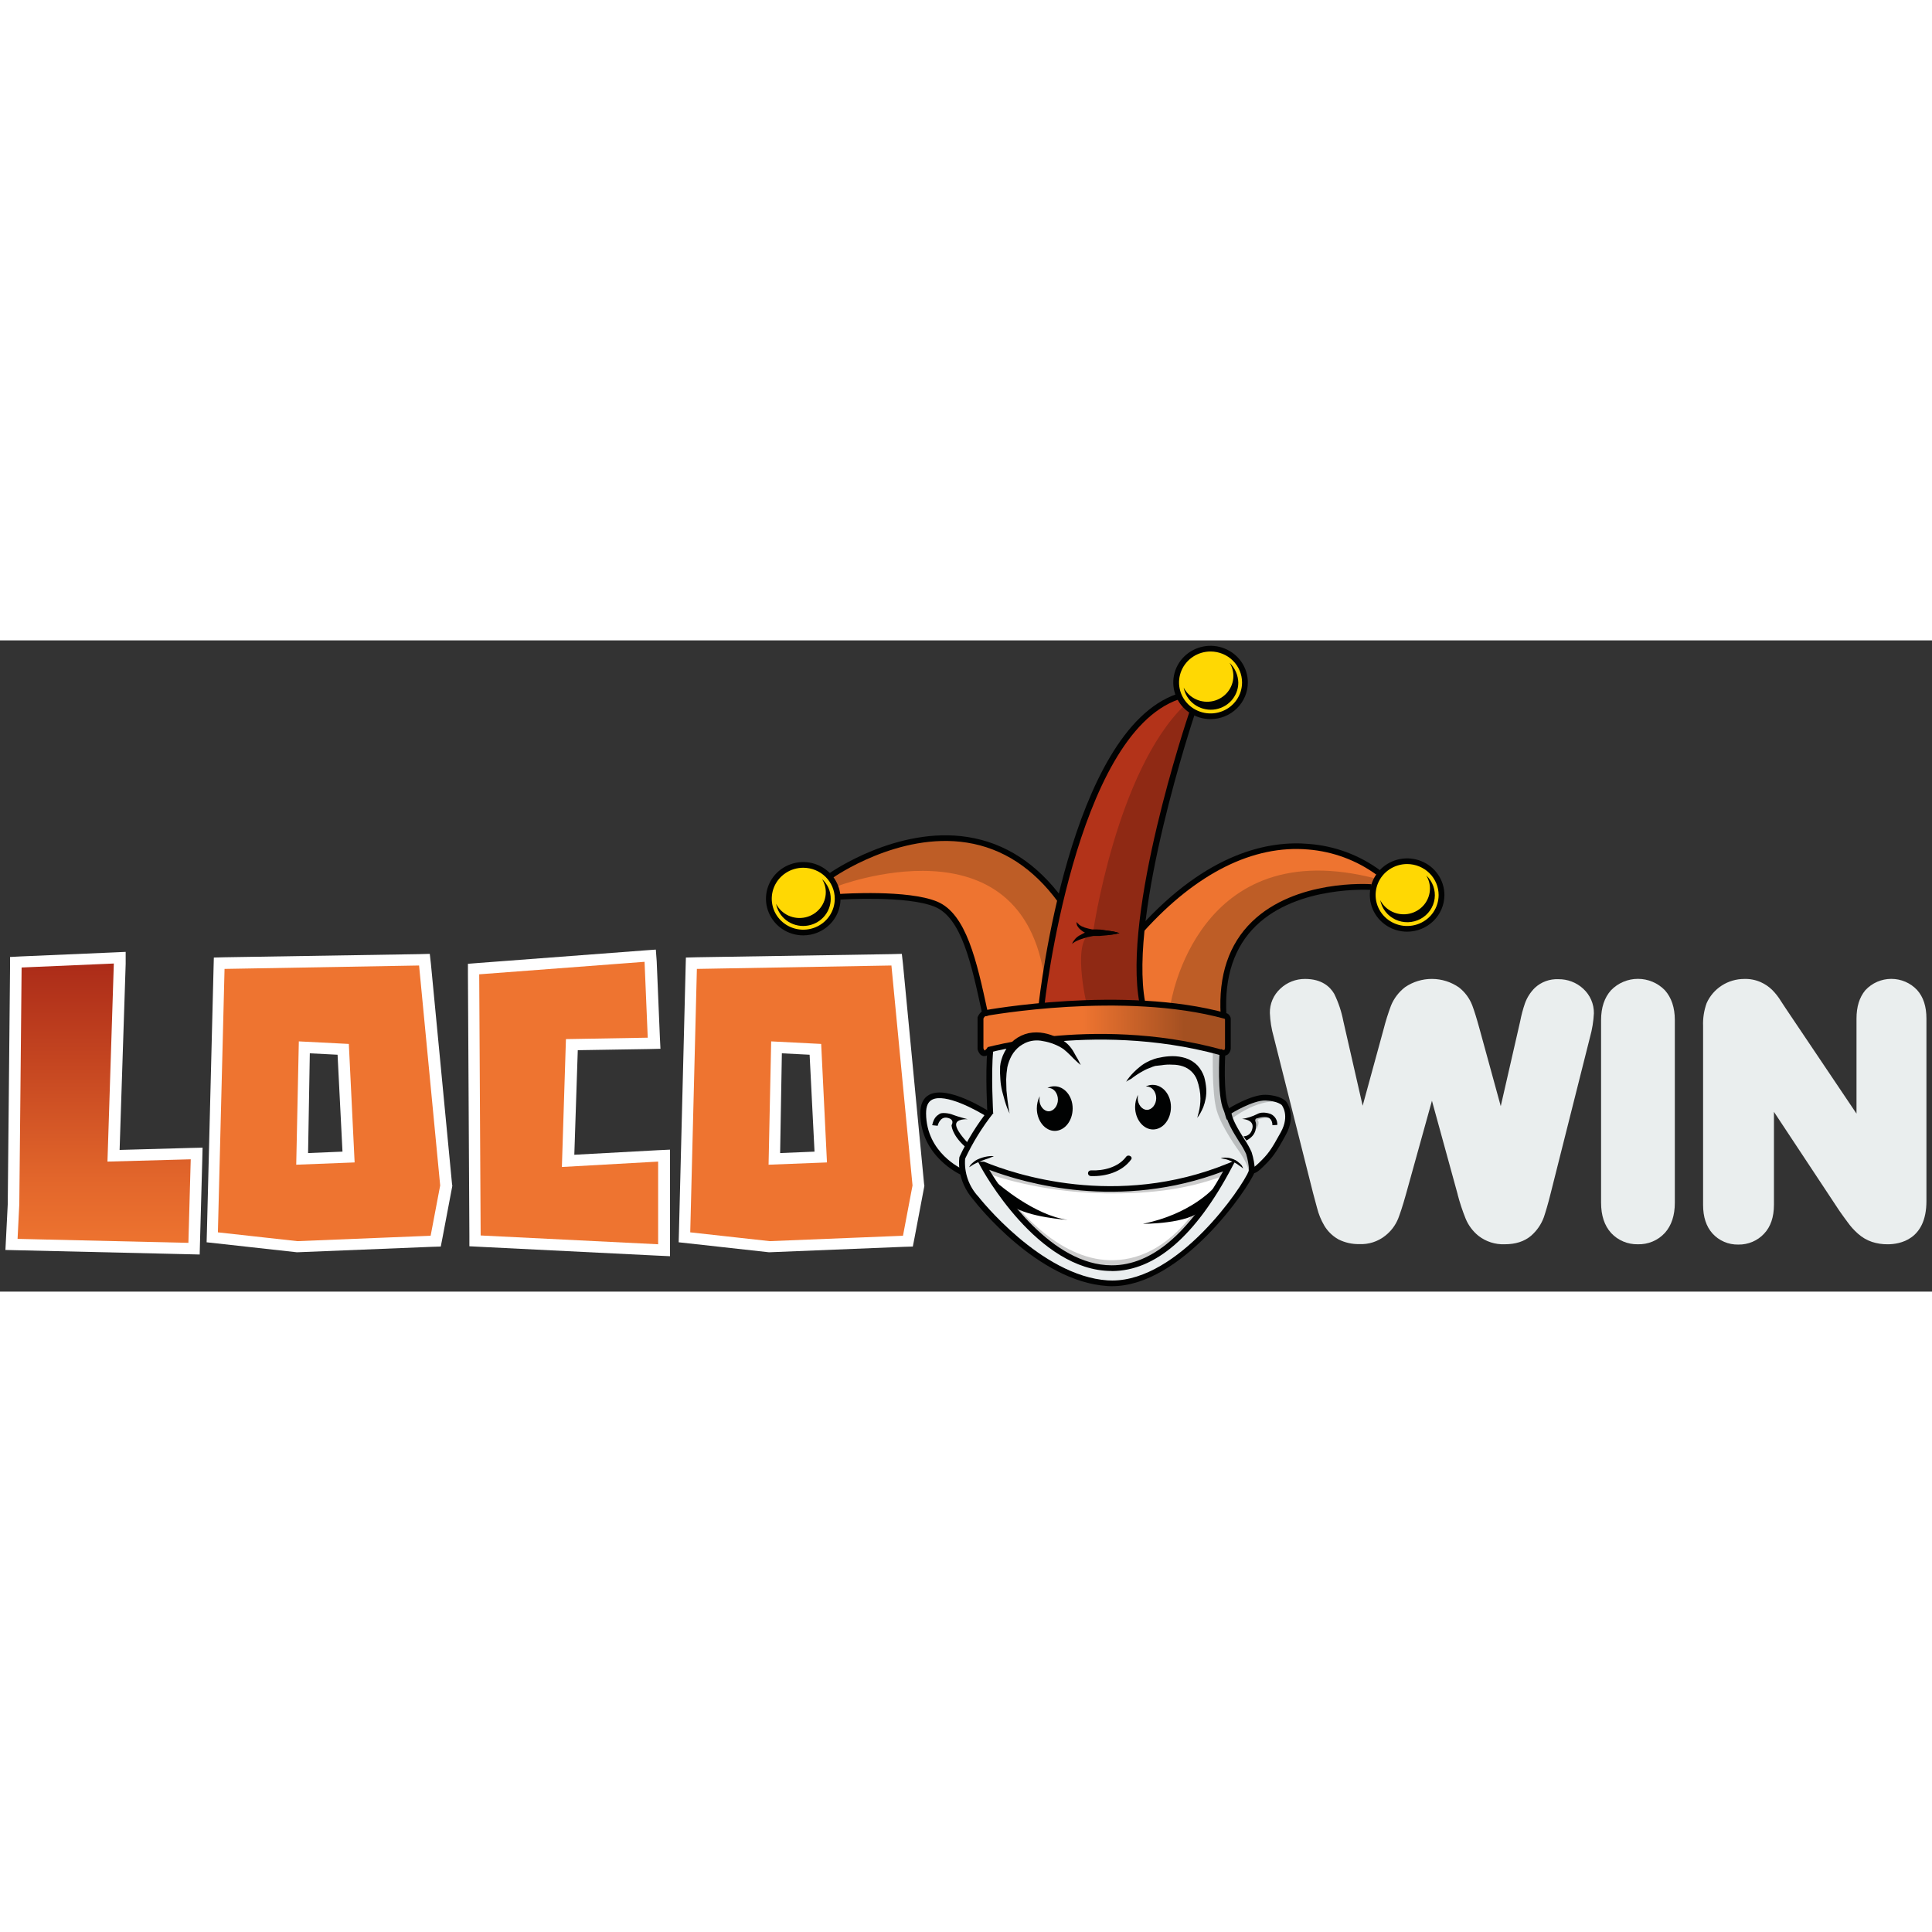 <?xml version="1.0"?>
<svg xmlns="http://www.w3.org/2000/svg" width="230" height="230" viewBox="0 0 178 60" fill="none">
<rect x="0" y="0" width="178" height="60" fill="#333333" stroke="none"/>
<g clip-path="url(#clip0_4975_9009)">
<path d="M91.237 37.809C91.237 37.809 91.024 41.186 91.29 43.385L90.731 43.49C90.731 43.49 87.109 41.422 85.857 42.024C85.857 42.024 82.741 44.668 88.308 48.831L88.68 49.093L89.053 50.166L89.985 51.554C89.985 51.554 95.019 58.492 102.21 59.251C102.21 59.251 109.267 59.67 115.313 48.91C115.313 48.91 117.47 47.862 118.669 44.59C118.669 44.59 119.388 42.521 117.39 42.26C117.39 42.26 115.606 41.631 113.236 43.411L112.703 42.26C112.703 42.26 112.49 38.908 112.596 38.044C107.756 36.672 102.695 36.219 97.682 36.709L96.404 36.657L94.779 36.604L93.607 37.076L92.915 37.311L91.157 37.756L91.237 37.809Z" fill="#EAEEEF"/>
<path d="M90.651 48.281C90.651 48.281 101.677 53.23 113.289 48.412C113.289 48.412 109.134 57.837 102.263 57.837C102.236 57.837 96.111 58.152 90.651 48.281Z" fill="white"/>
<path d="M90.518 34.458C90.518 34.458 103.941 32.049 113.023 34.667L112.943 37.914L112.623 37.992C112.623 37.992 104.234 35.583 97.709 36.657L97.07 36.788C97.07 36.788 94.992 35.845 93.235 37.285L91.078 37.757C91.078 37.757 90.651 38.359 90.385 37.809L90.305 34.798C90.305 34.798 90.332 34.484 90.518 34.458Z" fill="#EE7430"/>
<path d="M129.641 26.577C131.392 26.577 132.811 25.182 132.811 23.461C132.811 21.74 131.392 20.346 129.641 20.346C127.891 20.346 126.472 21.74 126.472 23.461C126.472 25.182 127.891 26.577 129.641 26.577Z" fill="#FFD803"/>
<path d="M111.531 6.993C113.282 6.993 114.7 5.598 114.7 3.877C114.7 2.157 113.282 0.762 111.531 0.762C109.781 0.762 108.362 2.157 108.362 3.877C108.362 5.598 109.781 6.993 111.531 6.993Z" fill="#FFD803"/>
<path d="M74.006 26.917C75.756 26.917 77.175 25.522 77.175 23.801C77.175 22.081 75.756 20.686 74.006 20.686C72.256 20.686 70.837 22.081 70.837 23.801C70.837 25.522 72.256 26.917 74.006 26.917Z" fill="#FFD803"/>
<path d="M77.148 23.514C77.148 23.514 85.698 23.226 86.976 24.718C86.976 24.718 89.346 26.263 90.731 33.986V34.353L95.924 33.672C95.924 33.672 97.23 25.53 97.656 23.933C97.656 23.933 90.545 12.753 76.563 21.655L76.962 22.702L77.148 23.514Z" fill="#EE7430"/>
<path d="M105.246 33.384C105.246 33.384 104.793 27.938 105.193 26.655C105.193 26.655 115.846 13.722 127.005 21.393V21.759L126.579 22.702C126.579 22.702 112.25 21.497 112.756 34.457C112.73 34.457 111.158 33.777 105.246 33.384Z" fill="#EE7430"/>
<path d="M95.951 33.672C95.951 33.672 99.014 8.04 108.655 5.187C108.986 5.734 109.379 6.244 109.827 6.705C109.827 6.705 103.541 26.341 105.246 33.384L95.951 33.672Z" fill="#B33319"/>
<path opacity="0.2" d="M76.989 22.702C76.989 22.702 94.273 15.947 96.271 31.421C96.271 31.421 97.389 24.744 97.682 23.933C97.682 23.933 91.051 12.832 76.589 21.655C76.76 21.989 76.894 22.34 76.989 22.702Z" fill="#010202"/>
<path opacity="0.2" d="M100.106 33.489C100.106 33.489 98.641 27.257 100.692 26.969C100.692 26.969 102.822 12.072 109.161 5.946L109.827 6.705C109.827 6.705 103.861 23.906 105.246 33.384C105.246 33.384 100.638 33.096 100.106 33.489Z" fill="#010202"/>
<path opacity="0.2" d="M107.856 33.489C107.856 33.489 110.253 17.597 126.845 21.969C126.696 22.178 126.604 22.422 126.579 22.676C126.579 22.676 111.744 21.76 112.756 34.431C112.73 34.458 109.56 33.541 107.856 33.489Z" fill="#010202"/>
<path opacity="0.2" d="M111.744 37.94C111.744 37.94 111.638 41.684 112.09 43.281C112.543 44.878 114.168 47.077 114.168 47.077C114.168 47.077 115.153 48.491 114.993 48.988C114.834 49.486 115.633 48.307 114.727 46.815C114.727 46.815 113.076 44.38 112.65 42.574L112.543 38.044L111.744 37.94Z" fill="#010202"/>
<path opacity="0.2" d="M113.449 44.092C113.986 43.683 114.566 43.332 115.18 43.045C116.139 42.6 117.23 42.364 117.683 42.574C117.683 42.574 115.633 41.605 113.262 43.385L113.449 44.092Z" fill="#010202"/>
<path opacity="0.21" d="M115.766 45.009C115.766 45.009 116.112 44.433 115.872 44.223C115.872 44.223 115.713 44.118 116.458 44.014C116.626 43.985 116.797 43.985 116.964 44.014L116.645 43.804C116.645 43.804 115.633 43.961 115.606 43.961C115.579 43.961 115.207 44.092 115.207 44.092L115.633 44.747L115.686 44.983L115.766 45.009Z" fill="#010202"/>
<path opacity="0.2" d="M91.157 49.171C91.157 49.171 95.658 50.873 101.97 50.952C105.193 50.978 108.894 50.769 112.73 49.328V48.674C112.73 48.674 102.263 53.465 91.157 48.281V49.171Z" fill="#010202"/>
<path opacity="0.2" d="M93.714 52.13C93.714 52.13 97.416 57 102.236 57.105C104.66 57.157 107.377 56.162 110.013 52.706L110.359 52.811C110.359 52.811 103.035 64.226 93.501 52.34L93.714 52.13Z" fill="#010202"/>
<path opacity="0.31" d="M90.518 34.458C90.518 34.458 103.941 32.049 113.023 34.667L112.943 37.914L112.623 37.992C112.623 37.992 104.234 35.583 97.709 36.657L97.07 36.788C97.07 36.788 94.992 35.845 93.235 37.285L91.078 37.757C91.078 37.757 90.651 38.359 90.385 37.809L90.305 34.798C90.305 34.798 90.332 34.484 90.518 34.458Z" fill="url(#paint0_linear_4975_9009)"/>
<path d="M90.55 34.669L90.465 34.274C89.498 29.792 88.587 25.561 86.126 24.545C83.551 23.482 77.468 23.88 77.407 23.885L77.37 23.362C77.636 23.346 83.641 22.951 86.334 24.063C89.027 25.176 89.991 29.548 90.987 34.167L91.072 34.565L90.55 34.669Z" fill="#010202"/>
<path d="M97.466 24.084C95.195 20.99 92.382 19.154 89.088 18.633C82.795 17.633 76.805 21.825 76.746 21.867L76.432 21.445C76.493 21.401 82.645 17.086 89.168 18.118C92.601 18.66 95.538 20.566 97.898 23.781L97.466 24.084Z" fill="#010202"/>
<path d="M96.215 33.701L95.682 33.646C95.794 32.614 98.556 8.334 108.428 4.94L108.604 5.435C99.04 8.718 96.244 33.45 96.215 33.701Z" fill="#010202"/>
<path d="M104.985 33.431C103.387 25.082 109.321 7.37 109.574 6.621L110.08 6.786C110.019 6.97 103.954 25.113 105.507 33.334L104.985 33.431Z" fill="#010202"/>
<path d="M105.366 26.828L104.966 26.48C111.26 19.5 116.951 18.427 120.61 18.754C122.98 18.938 125.247 19.781 127.149 21.183L126.805 21.584C124.973 20.253 122.8 19.451 120.53 19.267C115.459 18.827 110.226 21.445 105.366 26.828Z" fill="#010202"/>
<path d="M112.463 34.499C112.25 30.86 113.225 27.97 115.356 25.909C119.39 22.008 126.075 22.448 126.358 22.466L126.318 22.99C126.251 22.99 119.588 22.55 115.726 26.284C113.71 28.234 112.796 30.996 112.993 34.468L112.463 34.499Z" fill="#010202"/>
<path d="M112.767 38.262C112.589 38.255 112.416 38.206 112.261 38.12L112.506 37.654C112.695 37.751 112.772 37.741 112.804 37.73C112.848 37.671 112.868 37.599 112.863 37.526V34.908C112.858 34.891 112.852 34.876 112.844 34.861H112.825L112.634 34.371C112.71 34.338 112.793 34.323 112.876 34.327C112.959 34.331 113.041 34.354 113.113 34.395C113.189 34.445 113.254 34.512 113.302 34.589C113.35 34.666 113.381 34.752 113.393 34.842V37.521C113.398 37.646 113.373 37.771 113.319 37.885C113.265 37.999 113.185 38.098 113.084 38.175C112.989 38.233 112.879 38.263 112.767 38.262Z" fill="#010202"/>
<path d="M90.696 38.301C90.664 38.304 90.631 38.304 90.598 38.301C90.214 38.225 90.092 37.759 90.065 37.665V37.61V34.73L90.084 34.683C90.249 34.29 90.617 33.947 91.069 34.12L90.872 34.607C90.763 34.562 90.646 34.756 90.606 34.842V37.578C90.624 37.656 90.662 37.728 90.715 37.788C90.83 37.708 90.927 37.605 91 37.487L91.437 37.785C91.333 37.911 91.051 38.301 90.696 38.301Z" fill="#010202"/>
<path d="M112.391 38.202C106.373 36.55 100.636 36.631 96.883 37.005L96.83 36.481C100.628 36.11 106.436 36.021 112.543 37.694L112.391 38.202Z" fill="#010202"/>
<path d="M91.123 37.981L90.979 37.476C91.019 37.476 91.967 37.214 93.586 36.921L93.682 37.445C92.089 37.719 91.131 37.979 91.123 37.981Z" fill="#010202"/>
<path d="M112.844 34.866C103.504 32.295 90.934 34.586 90.808 34.604L90.71 34.08C90.838 34.057 103.531 31.742 112.991 34.342L112.844 34.866Z" fill="#010202"/>
<path d="M131.399 21.654C131.625 22.017 131.745 22.434 131.745 22.859C131.745 23.394 131.561 23.913 131.224 24.333C130.886 24.753 130.415 25.048 129.886 25.172C129.356 25.297 128.8 25.242 128.306 25.017C127.812 24.792 127.41 24.41 127.164 23.932C127.239 24.319 127.405 24.684 127.65 24.995C127.894 25.307 128.211 25.558 128.573 25.726C128.935 25.895 129.333 25.976 129.733 25.965C130.134 25.953 130.526 25.849 130.877 25.66C131.228 25.471 131.529 25.202 131.755 24.877C131.981 24.552 132.125 24.178 132.176 23.788C132.227 23.397 132.183 23 132.048 22.629C131.913 22.259 131.691 21.925 131.399 21.654Z" fill="#010202"/>
<path d="M129.641 26.838C128.962 26.838 128.297 26.64 127.733 26.269C127.168 25.898 126.727 25.371 126.467 24.754C126.207 24.136 126.139 23.457 126.272 22.802C126.404 22.147 126.731 21.545 127.212 21.073C127.692 20.601 128.305 20.279 128.971 20.149C129.637 20.018 130.328 20.085 130.956 20.341C131.584 20.596 132.12 21.029 132.498 21.585C132.875 22.14 133.077 22.793 133.077 23.461C133.076 24.357 132.714 25.215 132.07 25.849C131.426 26.482 130.552 26.838 129.641 26.838ZM129.641 20.607C129.067 20.607 128.506 20.775 128.028 21.088C127.551 21.402 127.179 21.848 126.959 22.369C126.74 22.89 126.682 23.464 126.794 24.018C126.906 24.571 127.183 25.08 127.589 25.479C127.995 25.878 128.512 26.15 129.075 26.26C129.638 26.37 130.222 26.314 130.752 26.098C131.283 25.882 131.736 25.516 132.055 25.047C132.374 24.577 132.544 24.026 132.544 23.461C132.543 22.704 132.237 21.979 131.693 21.444C131.149 20.909 130.411 20.608 129.641 20.607Z" fill="#010202"/>
<path d="M113.289 2.071C113.515 2.433 113.635 2.85 113.635 3.275C113.635 3.81 113.451 4.329 113.114 4.749C112.776 5.169 112.305 5.465 111.776 5.589C111.246 5.713 110.69 5.658 110.196 5.433C109.702 5.208 109.3 4.826 109.054 4.349C109.17 4.96 109.513 5.506 110.016 5.882C110.52 6.257 111.148 6.434 111.777 6.379C112.407 6.323 112.992 6.038 113.42 5.581C113.847 5.123 114.085 4.525 114.088 3.904C114.076 3.213 113.79 2.555 113.289 2.071Z" fill="#010202"/>
<path d="M111.531 7.255C110.852 7.255 110.187 7.057 109.622 6.686C109.057 6.315 108.617 5.787 108.357 5.17C108.097 4.553 108.029 3.874 108.162 3.219C108.294 2.563 108.621 1.962 109.102 1.489C109.582 1.017 110.194 0.695 110.861 0.565C111.527 0.435 112.218 0.501 112.846 0.757C113.474 1.013 114.01 1.446 114.388 2.001C114.765 2.556 114.967 3.209 114.967 3.877C114.965 4.773 114.603 5.631 113.959 6.264C113.315 6.897 112.442 7.253 111.531 7.255ZM111.531 1.024C110.957 1.024 110.396 1.191 109.918 1.505C109.441 1.818 109.069 2.264 108.849 2.785C108.629 3.307 108.572 3.881 108.684 4.434C108.796 4.988 109.073 5.496 109.478 5.895C109.884 6.294 110.402 6.566 110.965 6.676C111.528 6.786 112.112 6.73 112.642 6.514C113.173 6.298 113.626 5.932 113.945 5.463C114.264 4.994 114.434 4.442 114.434 3.877C114.433 3.121 114.127 2.395 113.583 1.86C113.039 1.325 112.301 1.024 111.531 1.024Z" fill="#010202"/>
<path d="M75.737 21.995C75.963 22.357 76.083 22.774 76.083 23.199C76.083 23.734 75.899 24.253 75.562 24.673C75.225 25.093 74.753 25.389 74.224 25.513C73.694 25.637 73.138 25.582 72.644 25.357C72.15 25.132 71.748 24.75 71.502 24.273C71.618 24.884 71.961 25.43 72.464 25.806C72.968 26.181 73.596 26.358 74.225 26.302C74.855 26.247 75.441 25.962 75.868 25.505C76.295 25.047 76.534 24.449 76.536 23.828C76.543 23.484 76.475 23.143 76.337 22.827C76.199 22.511 75.995 22.227 75.737 21.995Z" fill="#010202"/>
<path d="M74.006 27.179C73.326 27.179 72.662 26.981 72.097 26.61C71.532 26.238 71.092 25.711 70.832 25.094C70.572 24.477 70.504 23.798 70.636 23.142C70.769 22.487 71.096 21.886 71.576 21.413C72.057 20.941 72.669 20.619 73.336 20.489C74.002 20.358 74.693 20.425 75.321 20.681C75.948 20.937 76.485 21.37 76.862 21.925C77.24 22.48 77.442 23.133 77.442 23.801C77.441 24.697 77.079 25.556 76.434 26.189C75.79 26.822 74.917 27.178 74.006 27.179ZM74.006 20.948C73.432 20.948 72.871 21.115 72.393 21.428C71.916 21.742 71.544 22.188 71.324 22.709C71.104 23.231 71.047 23.805 71.159 24.358C71.271 24.912 71.547 25.42 71.953 25.819C72.359 26.218 72.876 26.49 73.439 26.6C74.003 26.71 74.586 26.654 75.117 26.438C75.647 26.222 76.101 25.856 76.42 25.387C76.739 24.918 76.909 24.366 76.909 23.801C76.908 23.045 76.602 22.319 76.058 21.784C75.513 21.249 74.776 20.948 74.006 20.948Z" fill="#010202"/>
<path d="M103.142 26.969C102.915 27.03 102.683 27.074 102.45 27.1C102.22 27.132 101.989 27.149 101.757 27.153H100.559L100.505 27.126C100.368 27.095 100.235 27.051 100.106 26.995C99.982 26.95 99.866 26.889 99.76 26.812C99.657 26.74 99.559 26.662 99.467 26.577C99.396 26.505 99.334 26.426 99.28 26.341C99.235 26.28 99.207 26.207 99.2 26.131C99.174 26.079 99.2 26.027 99.2 25.974V25.922C99.202 25.942 99.212 25.961 99.227 25.974C99.254 26.001 99.254 26.053 99.307 26.079C99.36 26.105 99.387 26.158 99.44 26.21C99.507 26.259 99.578 26.303 99.653 26.341C99.848 26.434 100.054 26.505 100.266 26.55L100.612 26.629H101.011C101.28 26.628 101.547 26.654 101.81 26.707C102.077 26.734 102.316 26.786 102.503 26.812C102.721 26.842 102.935 26.895 103.142 26.969Z" fill="#010202"/>
<path d="M103.142 26.97C102.941 27.026 102.736 27.069 102.529 27.1L101.917 27.179C101.704 27.205 101.517 27.205 101.304 27.231H100.745L100.479 27.284L100.212 27.336C100.053 27.388 99.866 27.441 99.706 27.493L99.467 27.572C99.387 27.598 99.307 27.65 99.227 27.676C99.142 27.71 99.061 27.754 98.987 27.807C98.912 27.853 98.84 27.906 98.774 27.964L98.827 27.834C98.854 27.781 98.881 27.755 98.907 27.703C98.934 27.65 99.04 27.546 99.094 27.467C99.23 27.325 99.393 27.209 99.573 27.127C99.742 27.024 99.921 26.936 100.106 26.865C100.186 26.839 100.292 26.786 100.372 26.76L100.665 26.681H101.331C101.536 26.686 101.741 26.703 101.943 26.734L102.556 26.812L103.142 26.97Z" fill="#010202"/>
<path d="M103.755 40.663C103.839 40.514 103.937 40.374 104.047 40.244C104.172 40.088 104.305 39.94 104.447 39.799C104.631 39.612 104.826 39.437 105.033 39.275C105.274 39.074 105.543 38.906 105.832 38.778C105.906 38.732 105.987 38.697 106.072 38.673C106.158 38.633 106.247 38.598 106.338 38.568C106.418 38.542 106.524 38.516 106.604 38.49C106.684 38.463 106.764 38.463 106.871 38.437C107.246 38.353 107.63 38.309 108.016 38.306C108.431 38.303 108.845 38.365 109.241 38.49C109.657 38.624 110.032 38.858 110.333 39.17C110.606 39.475 110.815 39.831 110.945 40.218C111.044 40.568 111.106 40.928 111.132 41.291C111.155 41.606 111.137 41.923 111.078 42.233C111.03 42.492 110.959 42.746 110.865 42.993C110.787 43.181 110.698 43.364 110.599 43.543C110.515 43.699 110.417 43.848 110.306 43.988C110.306 43.988 110.359 43.804 110.439 43.49C110.545 43.071 110.599 42.64 110.599 42.207C110.598 41.926 110.571 41.646 110.519 41.37C110.464 41.067 110.384 40.769 110.279 40.479C110.168 40.193 109.996 39.934 109.773 39.72C109.554 39.51 109.29 39.349 109.001 39.249C108.684 39.141 108.351 39.088 108.016 39.092C107.677 39.069 107.338 39.087 107.004 39.144C106.924 39.144 106.844 39.17 106.764 39.17C106.684 39.17 106.604 39.197 106.524 39.197C106.45 39.198 106.377 39.216 106.311 39.249C106.236 39.263 106.164 39.29 106.098 39.327C105.83 39.415 105.571 39.529 105.326 39.668C104.933 39.881 104.559 40.126 104.207 40.401C104.046 40.47 103.894 40.558 103.755 40.663Z" fill="#010202"/>
<path d="M99.573 39.118C99.412 38.998 99.261 38.867 99.12 38.725C98.987 38.594 98.801 38.437 98.614 38.227C98.414 38.023 98.2 37.83 97.975 37.651C97.709 37.471 97.423 37.322 97.123 37.206C96.789 37.071 96.441 36.974 96.084 36.918C95.529 36.794 94.946 36.858 94.433 37.102C94.267 37.188 94.107 37.284 93.954 37.39C93.65 37.627 93.397 37.921 93.208 38.254C93.024 38.591 92.89 38.953 92.808 39.327C92.747 39.7 92.711 40.076 92.702 40.453C92.702 40.819 92.728 41.16 92.728 41.474C92.782 42.102 92.862 42.652 92.915 43.019C92.968 43.385 93.022 43.595 93.022 43.595C93.022 43.595 92.915 43.385 92.782 43.045C92.649 42.705 92.489 42.155 92.329 41.526C92.246 41.182 92.192 40.832 92.169 40.479C92.133 40.07 92.124 39.659 92.143 39.248C92.161 39.026 92.206 38.806 92.276 38.594C92.341 38.367 92.43 38.148 92.542 37.939C92.757 37.504 93.066 37.12 93.448 36.814C93.837 36.507 94.292 36.291 94.779 36.185C95.245 36.094 95.725 36.094 96.191 36.185C96.618 36.265 97.031 36.406 97.416 36.604C97.507 36.642 97.596 36.686 97.682 36.735L97.815 36.788C97.869 36.814 97.895 36.84 97.948 36.866C98.111 36.974 98.263 37.096 98.401 37.233C98.624 37.458 98.813 37.713 98.961 37.992C99.094 38.227 99.2 38.437 99.307 38.594L99.573 39.118Z" fill="#010202"/>
<path d="M106.205 40.95C105.981 40.946 105.761 41 105.565 41.107H105.672C106.151 41.107 106.524 41.605 106.524 42.181C106.524 42.757 106.125 43.254 105.672 43.254C105.219 43.254 104.82 42.757 104.82 42.181C104.82 42.076 104.846 41.971 104.846 41.867C104.671 42.217 104.58 42.602 104.58 42.992C104.58 44.118 105.326 45.061 106.231 45.061C107.137 45.061 107.882 44.144 107.882 42.992C107.882 41.84 107.11 40.95 106.205 40.95Z" fill="#010202"/>
<path d="M97.15 41.081C96.926 41.077 96.706 41.131 96.51 41.238H96.617C97.096 41.238 97.469 41.736 97.469 42.312C97.469 42.888 97.07 43.385 96.617 43.385C96.164 43.385 95.764 42.888 95.764 42.312C95.764 42.207 95.791 42.102 95.791 41.998C95.616 42.348 95.525 42.733 95.525 43.123C95.525 44.249 96.271 45.192 97.176 45.192C98.082 45.192 98.827 44.275 98.827 43.123C98.827 41.971 98.055 41.081 97.15 41.081Z" fill="#010202"/>
<path d="M90.971 43.611C90.971 43.461 90.76 39.945 90.971 37.785L91.504 37.835C91.296 39.964 91.504 43.545 91.504 43.582L90.971 43.611Z" fill="#010202"/>
<path d="M88.518 49.227C88.481 49.211 84.819 47.567 84.789 43.595C84.789 42.741 85.056 42.157 85.615 41.862C87.301 40.964 90.896 43.241 91.301 43.503L91.008 43.94C89.983 43.275 87.061 41.686 85.868 42.322C85.495 42.521 85.317 42.935 85.322 43.59C85.346 47.218 88.595 48.684 88.734 48.745L88.518 49.227Z" fill="#010202"/>
<path d="M85.884 44.668L86.39 44.721C86.39 44.721 86.576 43.831 87.296 43.988C88.015 44.145 87.668 44.668 87.668 44.668C87.668 44.668 87.668 45.506 88.867 46.606L89.16 46.737L89.266 46.396C89.266 46.396 88.201 45.349 88.094 44.694C87.988 44.04 89.16 44.118 89.16 44.118C89.16 44.118 88.148 43.857 87.775 43.7C87.402 43.542 86.736 43.49 86.576 43.621C86.417 43.752 86.07 43.831 85.884 44.668Z" fill="#010202"/>
<path d="M115.446 49.098C115.382 49.099 115.318 49.082 115.262 49.051C115.177 48.992 115.113 48.908 115.08 48.811C115.047 48.714 115.046 48.609 115.079 48.512L115.553 48.617L115.534 48.601C115.505 48.581 115.47 48.571 115.436 48.575C115.436 48.575 115.566 48.543 115.928 48.198C116.842 47.326 117.095 46.972 118.011 45.302C118.842 43.786 118.12 42.851 118.091 42.815C118.091 42.815 117.718 42.435 116.61 42.391C115.433 42.351 113.43 43.592 113.414 43.605L113.118 43.176C113.206 43.121 115.284 41.817 116.629 41.867C117.974 41.917 118.45 42.427 118.493 42.485C118.536 42.542 119.473 43.718 118.469 45.551C117.529 47.266 117.244 47.661 116.29 48.572C116.008 48.852 115.707 49.098 115.446 49.098Z" fill="#010202"/>
<path d="M114.567 45.689C114.567 45.689 115.233 45.742 115.393 44.93C115.553 44.118 114.434 44.092 114.434 44.092C114.917 44.016 115.384 43.866 115.819 43.647C116.378 43.333 117.097 43.647 117.097 43.647C117.283 43.739 117.437 43.882 117.542 44.059C117.646 44.235 117.695 44.438 117.683 44.642L117.23 44.668C117.23 44.668 117.257 44.118 116.831 43.961C116.405 43.804 115.712 44.066 115.712 44.066C115.682 44.097 115.661 44.135 115.652 44.176C115.642 44.218 115.645 44.261 115.659 44.302C115.727 44.468 115.745 44.649 115.712 44.825C115.686 44.904 115.792 45.559 114.834 46.082L114.567 45.689Z" fill="#010202"/>
<path d="M113.025 44.158C112.971 44.024 112.925 43.887 112.889 43.747C112.842 43.582 112.767 43.333 112.732 43.268C112.122 41.932 112.349 38.139 112.359 37.976L112.892 38.008C112.892 38.047 112.663 41.833 113.214 43.042C113.289 43.223 113.351 43.409 113.401 43.597C113.438 43.718 113.486 43.886 113.505 43.925L113.025 44.158Z" fill="#010202"/>
<path d="M102.452 59.5C102.303 59.5 102.154 59.5 102.005 59.484C95.592 59.063 89.956 51.892 89.719 51.58C88.041 49.687 88.388 47.713 88.388 47.632L88.406 47.572C89.13 46.022 90.036 44.562 91.107 43.221L91.519 43.55C90.494 44.85 89.622 46.26 88.92 47.752C88.869 48.387 88.951 49.024 89.161 49.626C89.371 50.228 89.704 50.781 90.14 51.25C90.207 51.337 95.879 58.558 102.047 58.964C102.189 58.964 102.33 58.977 102.471 58.977C108.596 58.977 114.439 50.413 115.076 48.839C115.053 48.323 114.963 47.812 114.81 47.318C114.633 46.936 114.425 46.569 114.186 46.221C113.632 45.339 112.943 44.242 112.903 43.396L113.435 43.372C113.467 44.082 114.117 45.116 114.639 45.946C114.901 46.325 115.126 46.728 115.313 47.148C115.492 47.708 115.595 48.289 115.619 48.876V48.936L115.601 48.983C115.039 50.465 108.895 59.5 102.452 59.5Z" fill="#010202"/>
<path d="M100.505 49.355C101.89 49.407 103.382 48.962 104.207 47.836C104.42 47.575 103.941 47.313 103.754 47.575C103.035 48.543 101.677 48.883 100.505 48.831C100.435 48.831 100.367 48.859 100.317 48.908C100.267 48.957 100.239 49.023 100.239 49.093C100.239 49.162 100.267 49.229 100.317 49.278C100.367 49.327 100.435 49.355 100.505 49.355Z" fill="#010202"/>
<path d="M102.418 58.099C95.578 58.099 90.518 48.8 90.31 48.412L90.105 48.027H90.654L90.705 48.048C93.368 49.148 102.846 52.405 113.164 48.179L113.84 47.902L113.502 48.54C110.157 54.876 106.436 58.097 102.444 58.107L102.418 58.099ZM91.139 48.779C92.409 50.873 96.91 57.576 102.42 57.576H102.442C106.088 57.576 109.531 54.654 112.687 48.92C103.155 52.546 94.439 50.028 91.139 48.779Z" fill="#010202"/>
<path d="M89.293 48.543C89.347 48.414 89.429 48.298 89.533 48.203C89.634 48.109 89.74 48.022 89.852 47.941C89.986 47.855 90.129 47.785 90.278 47.731C90.56 47.621 90.856 47.551 91.157 47.522C91.29 47.505 91.424 47.505 91.557 47.522C91.525 47.546 91.489 47.564 91.45 47.574C91.397 47.6 91.29 47.627 91.184 47.679C91.077 47.731 90.944 47.758 90.811 47.81C90.731 47.836 90.678 47.862 90.598 47.888C90.518 47.915 90.465 47.941 90.385 47.967C90.252 48.019 90.092 48.098 89.959 48.15C89.826 48.203 89.719 48.281 89.613 48.333C89.426 48.464 89.293 48.543 89.293 48.543Z" fill="#010202"/>
<path d="M112.463 47.705C112.584 47.67 112.71 47.653 112.836 47.653C112.97 47.65 113.103 47.659 113.236 47.679C113.381 47.711 113.524 47.755 113.662 47.81C113.806 47.869 113.94 47.948 114.061 48.046C114.108 48.097 114.161 48.141 114.221 48.177C114.274 48.229 114.301 48.281 114.354 48.307C114.413 48.377 114.458 48.457 114.487 48.543L114.541 48.648C114.517 48.627 114.49 48.609 114.461 48.596C114.395 48.537 114.323 48.484 114.248 48.438C114.168 48.386 114.061 48.307 113.955 48.229C113.839 48.152 113.714 48.091 113.582 48.046C113.449 47.993 113.315 47.941 113.209 47.889C113.096 47.845 112.981 47.81 112.863 47.784L112.463 47.705Z" fill="#010202"/>
<path d="M105.299 53.753C105.299 53.753 109.56 53.779 110.732 52.444L111.771 50.507C111.771 50.507 109.694 52.863 105.299 53.753Z" fill="#010202"/>
<path d="M98.374 53.387C98.374 53.387 94.779 53.177 93.181 52.078L91.93 50.035C91.93 50.035 95.312 52.994 98.374 53.387Z" fill="#010202"/>
<path d="M1.059 55.664L1.246 51.947C1.246 51.763 1.459 31.132 1.459 30.164V29.666L11.046 29.247L10.461 47.496L18.104 47.286L17.864 56.057L1.059 55.664Z" fill="url(#paint1_linear_4975_9009)"/>
<path d="M10.487 29.771L9.901 48.02L17.572 47.81L17.358 55.507L1.619 55.141L1.778 51.947C1.778 51.947 1.991 31.106 1.991 30.138L10.487 29.771ZM11.579 28.698L10.434 28.75L1.938 29.116L0.926 29.169V30.164C0.926 31.106 0.713 51.161 0.713 51.947L0.553 55.115L0.5 56.162L1.592 56.188L17.332 56.555L18.397 56.581L18.424 55.534L18.637 47.836L18.663 46.737L17.545 46.763L11.02 46.946L11.579 29.797V28.698Z" fill="white"/>
<path d="M19.569 54.958L20.208 29.719L39.117 29.404L41.115 50.219L40.156 55.324L27.399 55.822L19.569 54.958ZM27.852 47.784L32.113 47.627L31.634 37.704L28.038 37.521L27.852 47.784Z" fill="url(#paint2_linear_4975_9009)"/>
<path d="M38.611 29.954L40.555 50.219L39.676 54.853L27.399 55.35L20.075 54.539L20.688 30.268L38.611 29.954ZM27.292 48.307L32.672 48.098L32.139 37.18L27.532 36.945L27.292 48.307ZM39.597 28.881L38.611 28.907L20.714 29.195L19.702 29.221L19.675 30.216L19.063 54.486L19.036 55.455L19.995 55.56L27.319 56.371H27.479L39.756 55.874L40.609 55.848L40.768 55.036L41.647 50.402L41.674 50.245L41.647 50.088L39.703 29.823L39.597 28.881ZM28.384 47.234L28.544 38.044L31.101 38.175L31.554 47.103L28.384 47.234Z" fill="white"/>
<path d="M43.751 55.324L43.618 30.268L59.917 29.064L60.237 37.128L52.673 37.259L52.327 47.967L61.169 47.469V56.188L43.751 55.324Z" fill="url(#paint3_linear_4975_9009)"/>
<path d="M59.385 29.614L59.678 36.605L52.141 36.735L51.768 48.517L60.636 48.02V55.638L44.284 54.827L44.151 30.766L59.385 29.614ZM60.423 28.488L59.331 28.567L44.097 29.719L43.112 29.797V30.766L43.245 54.827V55.822L44.257 55.874L60.61 56.686L61.728 56.738V46.92L60.61 46.972L52.913 47.391L53.232 37.757L59.757 37.652L60.849 37.626L60.796 36.552L60.503 29.562L60.423 28.488Z" fill="white"/>
<path d="M63.06 54.958L63.699 29.719L82.608 29.404L84.606 50.219L83.647 55.324L70.89 55.822L63.06 54.958ZM71.343 47.784L75.604 47.627L75.124 37.704L71.529 37.521L71.343 47.784Z" fill="url(#paint4_linear_4975_9009)"/>
<path d="M82.129 29.954L84.073 50.219L83.194 54.853L70.916 55.35L63.593 54.539L64.205 30.268L82.129 29.954ZM70.81 48.307L76.19 48.098L75.657 37.18L71.05 36.945L70.81 48.307ZM83.088 28.881L82.102 28.907L64.205 29.195L63.193 29.221L63.166 30.216L62.554 54.486L62.527 55.455L63.486 55.56L70.81 56.371H70.97L83.247 55.874L84.1 55.848L84.259 55.036L85.138 50.402L85.165 50.245L85.138 50.088L83.194 29.823L83.088 28.881ZM71.875 47.234L72.035 38.044L74.592 38.175L75.044 47.103L71.875 47.234Z" fill="white"/>
<path d="M135.447 50.716L131.932 37.913L128.363 50.716C128.097 51.685 127.857 52.392 127.697 52.811C127.521 53.254 127.227 53.643 126.845 53.936C126.384 54.294 125.806 54.471 125.22 54.434C124.759 54.447 124.302 54.348 123.889 54.146C123.536 53.943 123.242 53.655 123.036 53.308C122.797 52.898 122.618 52.458 122.504 51.999C122.371 51.502 122.237 51.03 122.131 50.611L118.509 36.238C118.329 35.615 118.222 34.973 118.189 34.327C118.182 34.068 118.23 33.81 118.331 33.571C118.432 33.332 118.583 33.116 118.775 32.939C119.167 32.565 119.694 32.358 120.24 32.363C121.039 32.363 121.572 32.625 121.865 33.122C122.199 33.822 122.441 34.561 122.584 35.321L125.433 47.784L128.629 36.107C128.806 35.416 129.019 34.734 129.268 34.065C129.466 33.589 129.787 33.174 130.201 32.86C130.702 32.503 131.313 32.327 131.932 32.363C132.554 32.331 133.167 32.517 133.663 32.886C134.048 33.187 134.343 33.586 134.515 34.038C134.675 34.457 134.888 35.138 135.154 36.107L138.377 47.784L141.226 35.321C141.323 34.807 141.457 34.299 141.626 33.803C141.761 33.429 141.98 33.089 142.265 32.808C142.442 32.653 142.649 32.534 142.873 32.458C143.096 32.381 143.334 32.349 143.57 32.363C144.112 32.353 144.637 32.55 145.035 32.913C145.234 33.092 145.391 33.311 145.497 33.554C145.602 33.798 145.654 34.062 145.647 34.327C145.609 34.973 145.502 35.613 145.328 36.238L141.706 50.611C141.466 51.58 141.253 52.287 141.093 52.758C140.919 53.211 140.636 53.615 140.268 53.936C139.799 54.298 139.211 54.475 138.616 54.434C138.032 54.462 137.456 54.286 136.992 53.936C136.616 53.638 136.323 53.25 136.14 52.811C135.857 52.13 135.625 51.43 135.447 50.716Z" fill="#EAEEEE"/>
<path d="M148.71 51.816V34.981C148.71 34.117 148.923 33.463 149.323 33.018C149.529 32.81 149.776 32.646 150.048 32.533C150.32 32.421 150.612 32.363 150.907 32.363C151.203 32.363 151.495 32.421 151.767 32.533C152.039 32.646 152.285 32.81 152.492 33.018C152.892 33.463 153.105 34.117 153.105 34.981V51.816C153.105 52.706 152.892 53.361 152.492 53.806C152.285 54.013 152.039 54.178 151.767 54.29C151.495 54.402 151.203 54.46 150.907 54.46C150.612 54.46 150.32 54.402 150.048 54.29C149.776 54.178 149.529 54.013 149.323 53.806C148.923 53.361 148.71 52.706 148.71 51.816Z" fill="#EAEEEE"/>
<path d="M163.784 34.955L172.253 47.548V34.85C172.253 34.013 172.44 33.41 172.786 32.991C172.976 32.793 173.205 32.635 173.459 32.527C173.713 32.419 173.987 32.363 174.264 32.363C174.541 32.363 174.815 32.419 175.069 32.527C175.323 32.635 175.552 32.793 175.742 32.991C176.115 33.41 176.301 34.013 176.301 34.85V51.659C176.301 53.544 175.502 54.46 173.931 54.46C173.57 54.465 173.21 54.412 172.866 54.303C172.539 54.19 172.24 54.012 171.987 53.78C171.696 53.522 171.437 53.232 171.215 52.916C170.975 52.601 170.735 52.261 170.495 51.921L162.239 39.484V51.999C162.239 52.811 162.053 53.439 161.653 53.858C161.466 54.063 161.236 54.225 160.978 54.334C160.721 54.442 160.442 54.494 160.162 54.486C159.882 54.497 159.602 54.446 159.345 54.337C159.087 54.228 158.856 54.065 158.671 53.858C158.298 53.439 158.111 52.811 158.111 52.025V35.531C158.088 34.971 158.169 34.412 158.351 33.882C158.555 33.438 158.885 33.062 159.3 32.797C159.716 32.533 160.2 32.391 160.695 32.389C161.042 32.374 161.388 32.437 161.707 32.572C161.984 32.692 162.237 32.86 162.452 33.07C162.697 33.325 162.911 33.606 163.092 33.908C163.305 34.222 163.544 34.589 163.784 34.955Z" fill="#EAEEEE"/>
<path d="M138.616 55.638C137.757 55.667 136.914 55.397 136.236 54.876L136.206 54.853C135.689 54.433 135.287 53.893 135.034 53.282C134.742 52.556 134.495 51.813 134.297 51.056V51.035L131.929 42.414L129.532 51.038C129.221 52.166 128.96 52.9 128.832 53.235C128.583 53.87 128.165 54.429 127.623 54.853C126.947 55.391 126.094 55.665 125.226 55.623C124.566 55.634 123.914 55.487 123.327 55.193L123.265 55.159C122.741 54.854 122.306 54.421 122 53.902C121.707 53.399 121.487 52.858 121.345 52.295L121.204 51.771C121.122 51.465 121.042 51.174 120.972 50.905L117.35 36.528C117.145 35.813 117.026 35.077 116.996 34.334C116.987 33.914 117.069 33.496 117.236 33.108C117.402 32.721 117.65 32.372 117.963 32.085C118.576 31.506 119.395 31.185 120.245 31.192C121.79 31.192 122.546 31.926 122.909 32.538L122.933 32.58C123.32 33.373 123.599 34.213 123.764 35.078L125.545 42.875L127.479 35.806C127.666 35.073 127.892 34.352 128.158 33.643C128.43 32.978 128.876 32.395 129.45 31.952C130.18 31.451 131.051 31.185 131.941 31.19C132.832 31.195 133.699 31.47 134.425 31.978C134.975 32.411 135.396 32.981 135.644 33.63C135.825 34.106 136.052 34.837 136.318 35.806L138.268 42.914L140.055 35.104C140.163 34.538 140.311 33.979 140.499 33.434C140.694 32.895 141.009 32.405 141.421 32.002C141.708 31.736 142.047 31.53 142.416 31.395C142.786 31.26 143.179 31.2 143.573 31.216C144.419 31.205 145.237 31.515 145.855 32.083C146.174 32.372 146.428 32.724 146.599 33.116C146.77 33.508 146.855 33.931 146.849 34.358C146.812 35.098 146.693 35.832 146.494 36.547L142.872 50.925C142.606 52.002 142.377 52.735 142.233 53.161C141.996 53.802 141.602 54.376 141.085 54.832L141.056 54.858C140.433 55.382 139.637 55.638 138.616 55.638ZM137.762 53.059C138.011 53.23 138.314 53.309 138.616 53.282C139.194 53.282 139.394 53.146 139.469 53.086C139.687 52.896 139.857 52.658 139.964 52.392C140.087 52.028 140.294 51.36 140.542 50.36L144.164 35.981C144.318 35.45 144.413 34.904 144.449 34.353C144.455 34.249 144.437 34.146 144.397 34.05C144.357 33.955 144.296 33.869 144.217 33.8C144.041 33.641 143.809 33.558 143.57 33.567C143.411 33.551 143.25 33.586 143.112 33.667C142.952 33.824 142.831 34.015 142.755 34.224C142.606 34.667 142.487 35.119 142.401 35.578V35.604L138.486 52.706L133.998 36.442C133.692 35.327 133.5 34.758 133.394 34.478C133.297 34.221 133.129 33.995 132.909 33.826C132.64 33.63 132.308 33.537 131.974 33.565L136.592 50.425C136.766 51.074 136.974 51.712 137.216 52.339L137.25 52.423C137.365 52.673 137.541 52.892 137.762 53.059ZM124.485 53.148C124.718 53.247 124.97 53.292 125.223 53.282C125.817 53.282 126.001 53.125 126.062 53.072L126.099 53.041C126.312 52.879 126.477 52.665 126.579 52.42C126.69 52.125 126.925 51.473 127.21 50.433L131.91 33.565C131.577 33.544 131.245 33.626 130.96 33.798C130.709 33.983 130.512 34.231 130.39 34.515C130.157 35.143 129.958 35.783 129.793 36.431L125.335 52.722L121.412 35.607C121.293 34.959 121.094 34.327 120.818 33.727C120.743 33.622 120.552 33.567 120.24 33.567C120.12 33.565 120 33.587 119.889 33.632C119.777 33.677 119.677 33.744 119.593 33.829C119.521 33.895 119.465 33.977 119.429 34.068C119.394 34.158 119.38 34.256 119.388 34.353C119.42 34.903 119.516 35.449 119.673 35.978L123.295 50.355C123.359 50.617 123.436 50.878 123.516 51.179C123.564 51.358 123.614 51.541 123.665 51.727C123.753 52.085 123.892 52.43 124.078 52.75C124.177 52.914 124.316 53.051 124.483 53.148H124.485Z" fill="#EAEEEE"/>
<path d="M150.894 55.638C150.436 55.647 149.981 55.56 149.559 55.383C149.138 55.207 148.759 54.944 148.449 54.612L148.423 54.583C147.818 53.91 147.512 52.978 147.512 51.816V34.981C147.512 33.834 147.818 32.913 148.425 32.237C148.744 31.905 149.129 31.64 149.556 31.459C149.983 31.277 150.444 31.184 150.909 31.184C151.374 31.184 151.834 31.277 152.261 31.459C152.688 31.64 153.073 31.905 153.392 32.237C153.997 32.913 154.306 33.834 154.306 34.981V51.816C154.306 52.978 153.999 53.91 153.392 54.586C153.079 54.929 152.693 55.202 152.262 55.384C151.83 55.565 151.363 55.652 150.894 55.638ZM150.21 53.02C150.399 53.189 150.646 53.283 150.902 53.283C151.158 53.283 151.405 53.189 151.594 53.02C151.861 52.732 151.906 52.203 151.906 51.81V34.981C151.906 34.434 151.797 34.025 151.594 33.798C151.507 33.703 151.398 33.629 151.276 33.584C151.155 33.538 151.024 33.522 150.894 33.536C150.769 33.524 150.642 33.542 150.525 33.587C150.408 33.633 150.304 33.705 150.22 33.798C150.015 34.025 149.909 34.434 149.909 34.981V51.816C149.909 52.203 149.962 52.722 150.21 53.012V53.02Z" fill="#EAEEEE"/>
<path d="M160.162 55.665C159.71 55.676 159.261 55.59 158.847 55.411C158.433 55.233 158.063 54.967 157.765 54.633C157.198 53.994 156.91 53.117 156.91 52.015V35.521C156.883 34.809 156.994 34.098 157.235 33.426C157.529 32.763 158.013 32.199 158.628 31.802C159.243 31.405 159.962 31.194 160.698 31.193C161.223 31.175 161.745 31.277 162.224 31.489C162.62 31.667 162.981 31.913 163.289 32.217C163.6 32.534 163.872 32.885 164.101 33.264C164.224 33.458 164.354 33.651 164.487 33.85L164.778 34.285L171.044 43.603V34.85C171.044 33.751 171.311 32.9 171.843 32.248L171.873 32.217C172.175 31.892 172.542 31.633 172.952 31.455C173.362 31.278 173.805 31.186 174.252 31.186C174.7 31.186 175.143 31.278 175.552 31.455C175.962 31.633 176.33 31.892 176.632 32.217C177.207 32.863 177.487 33.725 177.487 34.85V51.659C177.487 55.251 174.991 55.639 173.918 55.639C173.428 55.644 172.94 55.57 172.475 55.421C171.991 55.257 171.548 54.997 171.172 54.657C170.818 54.344 170.502 53.993 170.229 53.609C169.984 53.285 169.739 52.939 169.505 52.607L169.478 52.57L163.438 43.438V51.999C163.438 53.133 163.132 54.031 162.527 54.665C162.228 54.987 161.862 55.243 161.454 55.415C161.047 55.587 160.606 55.673 160.162 55.665ZM160.695 33.568C160.437 33.569 160.185 33.641 159.967 33.776C159.748 33.91 159.573 34.102 159.459 34.329C159.338 34.718 159.287 35.125 159.31 35.531V52.026C159.282 52.394 159.375 52.761 159.576 53.073C159.649 53.153 159.741 53.216 159.843 53.255C159.945 53.294 160.056 53.309 160.165 53.298C160.282 53.305 160.398 53.285 160.506 53.239C160.613 53.194 160.708 53.124 160.783 53.036C160.951 52.861 161.049 52.486 161.049 51.989V35.523L171.481 51.264C171.721 51.607 171.945 51.921 172.166 52.209L172.192 52.245C172.362 52.487 172.559 52.708 172.781 52.905C172.911 53.029 173.066 53.125 173.236 53.188C173.458 53.257 173.69 53.29 173.923 53.285C174.472 53.285 175.095 53.285 175.095 51.661V34.85C175.095 34.327 175.007 33.963 174.829 33.767C174.757 33.684 174.666 33.62 174.563 33.581C174.461 33.542 174.35 33.528 174.24 33.541C174.139 33.532 174.037 33.546 173.942 33.582C173.847 33.618 173.762 33.676 173.694 33.751C173.498 34.084 173.41 34.467 173.441 34.85V51.468L162.778 35.584C162.684 35.442 162.591 35.303 162.511 35.17C162.362 34.947 162.218 34.733 162.083 34.518C161.951 34.294 161.795 34.085 161.616 33.895C161.503 33.784 161.369 33.695 161.222 33.633L161.182 33.615C161.025 33.566 160.859 33.55 160.695 33.568Z" fill="#EAEEEE"/>
</g>
<defs>
<linearGradient id="paint0_linear_4975_9009" x1="95.64" y1="35.743" x2="112.884" y2="35.743" gradientUnits="userSpaceOnUse">
<stop offset="0.24" stop-opacity="0"/>
<stop offset="0.78"/>
</linearGradient>
<linearGradient id="paint1_linear_4975_9009" x1="9.582" y1="56.057" x2="9.582" y2="29.247" gradientUnits="userSpaceOnUse">
<stop stop-color="#EE7430"/>
<stop offset="0.24" stop-color="#E2662B"/>
<stop offset="0.66" stop-color="#C34420"/>
<stop offset="1" stop-color="#AA2A18"/>
</linearGradient>
<linearGradient id="paint2_linear_4975_9009" x1="2433.77" y1="11094.5" x2="2433.77" y2="13760" gradientUnits="userSpaceOnUse">
<stop stop-color="#EE7430"/>
<stop offset="0.24" stop-color="#E2662B"/>
<stop offset="0.66" stop-color="#C34420"/>
<stop offset="1" stop-color="#AA2A18"/>
</linearGradient>
<linearGradient id="paint3_linear_4975_9009" x1="3463.4" y1="11352.3" x2="3463.4" y2="14162.3" gradientUnits="userSpaceOnUse">
<stop stop-color="#EE7430"/>
<stop offset="0.24" stop-color="#E2662B"/>
<stop offset="0.66" stop-color="#C34420"/>
<stop offset="1" stop-color="#AA2A18"/>
</linearGradient>
<linearGradient id="paint4_linear_4975_9009" x1="5995.68" y1="11094.5" x2="5995.68" y2="13760" gradientUnits="userSpaceOnUse">
<stop stop-color="#EE7430"/>
<stop offset="0.24" stop-color="#E2662B"/>
<stop offset="0.66" stop-color="#C34420"/>
<stop offset="1" stop-color="#AA2A18"/>
</linearGradient>
<clipPath id="clip0_4975_9009">
<rect width="177" height="59" fill="white" transform="translate(0.5 0.5)"/>
</clipPath>
</defs>
</svg>
